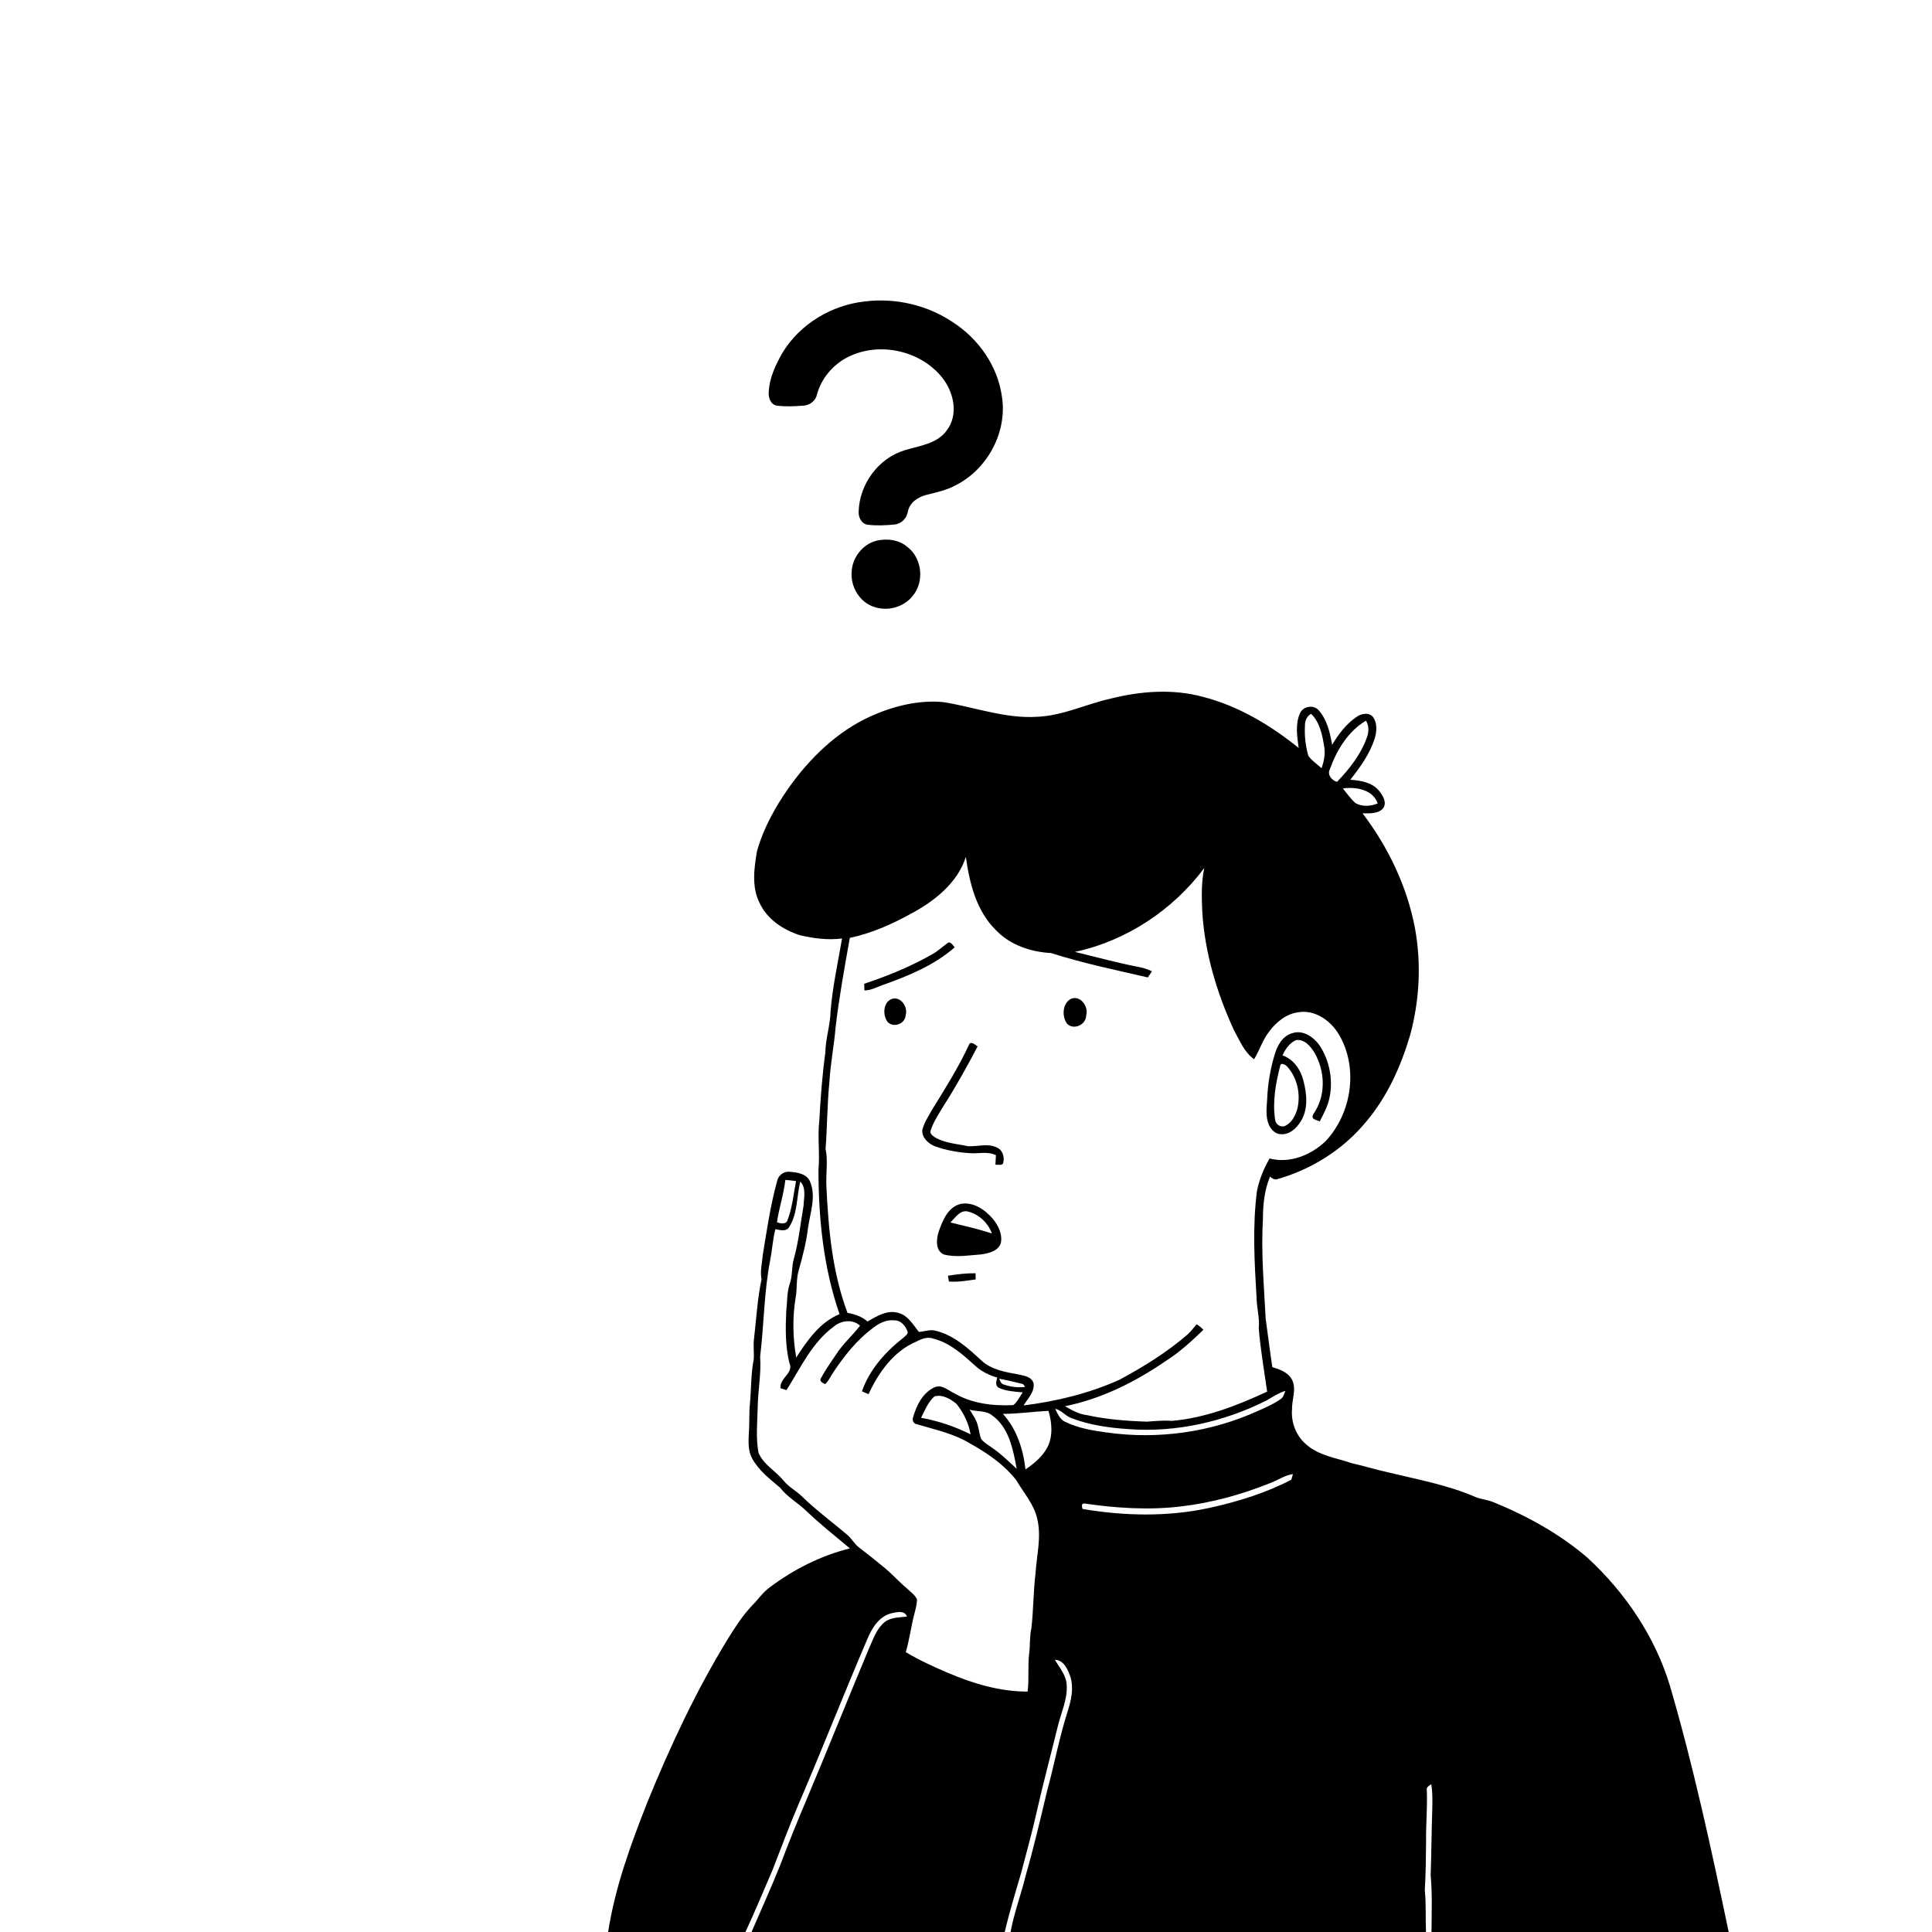 <svg xmlns="http://www.w3.org/2000/svg" viewBox="0 0 1024 1024" version="1.1">
<g id="Parent-Group"><g id="Group-rgba(0,0,0,0)" fill="rgba(0,0,0,0)">
<path fill="rgba(0,0,0,0)" opacity="1.00" d=" M 0.00 0.00 L 1024.00 0.00 L 1024.00 1024.00 L 916.23 1024.00 C 907.11 980.32 897.68 936.65 885.19 893.79 C 877.32 867.58 861.46 844.11 841.42 825.65 C 826.72 813.01 809.56 803.55 791.68 796.23 C 788.62 794.96 785.28 794.69 782.20 793.53 C 767.52 787.10 751.64 784.22 736.15 780.47 C 729.51 779.04 723.04 777.00 716.43 775.51 C 708.27 772.72 699.14 771.57 692.45 765.68 C 687.05 761.18 684.21 754.00 684.80 747.03 C 684.67 741.78 687.33 736.21 684.75 731.23 C 682.70 727.32 678.31 725.79 674.36 724.59 C 673.05 716.09 672.05 707.55 670.84 699.04 C 669.94 681.36 668.32 663.65 669.39 645.94 C 669.37 638.35 670.22 630.63 673.16 623.58 C 674.05 624.47 675.15 625.21 676.49 625.12 C 694.80 620.03 711.69 609.48 723.85 594.81 C 735.11 581.60 742.41 565.47 747.31 548.93 C 752.38 530.46 753.42 510.85 749.97 491.99 C 745.79 469.84 735.78 448.97 722.18 431.07 C 725.97 431.08 730.62 431.48 733.27 428.18 C 735.11 425.11 732.85 421.49 730.88 419.09 C 727.18 414.63 721.12 413.66 715.68 413.29 C 720.90 406.64 726.02 399.61 728.62 391.46 C 729.70 387.83 730.08 383.47 727.85 380.19 C 725.67 377.34 721.52 378.13 718.97 379.99 C 713.50 383.73 709.38 389.15 706.05 394.80 C 704.96 388.24 703.34 381.32 698.76 376.26 C 695.92 373.36 690.56 374.39 688.99 378.13 C 686.42 383.88 687.53 390.39 688.32 396.42 C 673.34 384.33 656.29 374.12 637.52 369.33 C 621.65 365.01 604.80 366.27 588.99 370.20 C 575.91 373.09 563.56 379.25 550.02 379.90 C 532.87 381.05 516.57 374.76 499.88 372.12 C 486.82 370.95 473.70 374.18 461.83 379.49 C 443.75 387.57 429.14 401.85 417.82 417.86 C 410.71 428.08 404.54 439.19 401.20 451.25 C 399.69 460.19 398.32 469.94 402.51 478.40 C 406.52 487.21 415.14 492.93 424.14 495.73 C 431.40 497.39 438.88 498.39 446.31 497.40 C 444.10 510.19 441.29 522.93 440.23 535.88 C 440.07 543.36 437.55 550.51 437.44 558.00 C 435.80 569.95 434.90 581.98 434.25 594.01 C 433.25 602.68 434.61 611.37 433.80 620.05 C 433.82 645.86 436.46 672.02 444.97 696.52 C 434.55 700.77 427.90 710.43 422.01 719.52 C 420.21 709.10 419.97 698.41 421.67 687.96 C 422.61 683.13 421.90 678.11 423.32 673.37 C 425.38 665.99 427.35 658.56 428.25 650.93 C 429.35 642.92 432.63 634.54 429.48 626.60 C 427.78 621.99 422.18 621.24 417.93 621.04 C 415.09 621.00 412.58 623.09 411.93 625.82 C 408.34 638.81 406.41 652.18 404.24 665.47 C 403.91 669.64 402.79 673.84 403.63 678.03 C 401.47 688.26 400.89 698.71 399.70 709.07 C 399.13 712.89 399.76 716.75 399.49 720.58 C 397.92 728.27 398.24 736.17 397.48 743.95 C 396.94 748.97 397.34 754.02 396.92 759.05 C 396.71 763.77 396.30 768.84 398.73 773.13 C 402.18 779.46 408.04 783.92 413.45 788.48 C 417.24 793.46 422.84 796.45 427.27 800.77 C 434.67 807.80 442.64 814.17 450.48 820.69 C 435.16 824.48 420.77 831.74 408.16 841.19 C 404.45 843.78 401.95 847.62 398.79 850.79 C 393.66 856.13 389.68 862.41 385.77 868.65 C 368.98 896.12 355.29 925.36 343.15 955.14 C 334.36 977.46 326.00 1000.20 322.32 1024.00 L 0.00 1024.00 L 0.00 0.00 M 458.58 159.75 C 440.95 161.62 424.14 171.56 414.85 186.79 C 411.06 193.29 407.75 200.41 407.43 208.05 C 407.23 210.99 408.62 214.66 411.95 215.01 C 416.62 215.59 421.38 215.36 426.07 214.98 C 429.36 214.71 432.33 212.34 433.02 209.06 C 435.40 200.25 441.90 192.79 450.12 188.90 C 467.07 180.80 489.45 186.22 500.44 201.56 C 505.77 209.16 507.80 220.11 501.89 227.99 C 496.79 235.30 487.32 236.22 479.47 238.66 C 465.56 242.84 455.54 256.63 455.11 271.03 C 454.87 274.09 456.60 277.74 459.95 278.13 C 464.62 278.69 469.39 278.46 474.06 278.01 C 477.72 277.68 480.65 274.71 481.20 271.12 C 482.11 266.34 486.60 263.40 491.03 262.29 C 496.45 260.95 502.00 259.76 506.92 257.00 C 523.64 248.36 534.07 228.66 531.00 209.97 C 528.73 193.88 518.59 179.53 505.06 170.80 C 491.57 161.69 474.72 157.80 458.58 159.75 M 464.40 286.61 C 457.16 288.59 451.77 295.46 451.41 302.94 C 450.66 311.08 455.82 319.62 463.85 321.85 C 470.91 324.07 479.18 321.65 483.78 315.82 C 490.03 308.34 488.76 295.93 481.03 289.97 C 476.53 286.00 470.06 285.29 464.40 286.61 Z" />
<path fill="rgba(0,0,0,0)" opacity="1.00" d=" M 691.66 384.15 C 691.74 381.78 692.77 379.51 694.92 378.34 C 699.63 382.94 700.86 389.68 701.89 395.90 C 702.53 399.74 701.69 403.55 700.49 407.18 C 698.13 405.01 695.31 403.25 693.46 400.60 C 691.87 395.30 691.36 389.66 691.66 384.15 Z" />
<path fill="rgba(0,0,0,0)" opacity="1.00" d=" M 723.96 381.97 C 725.62 384.47 725.53 387.63 724.64 390.40 C 721.51 399.59 715.30 407.49 708.67 414.39 C 705.92 413.70 703.36 410.66 704.82 407.81 C 708.43 397.65 714.49 387.64 723.96 381.97 Z" />
<path fill="rgba(0,0,0,0)" opacity="1.00" d=" M 711.75 417.90 C 718.51 416.90 727.73 418.44 730.22 425.85 C 726.54 427.36 721.98 427.68 718.44 425.66 C 715.85 423.40 713.93 420.52 711.75 417.90 Z" />
<path fill="rgba(0,0,0,0)" opacity="1.00" d=" M 482.39 484.53 C 495.00 477.83 507.36 468.29 511.93 454.19 C 513.84 468.12 517.51 482.92 527.93 493.06 C 535.43 500.94 546.41 504.58 557.07 505.13 C 573.85 510.50 591.20 514.10 608.39 518.06 C 609.13 516.98 609.86 515.90 610.57 514.80 C 608.42 513.82 606.19 513.02 603.88 512.58 C 592.37 510.41 581.09 507.25 569.71 504.52 C 596.94 498.72 621.68 482.32 638.29 460.07 C 636.67 467.58 636.90 475.30 637.21 482.94 C 638.51 504.82 644.88 526.19 654.03 546.02 C 657.07 551.43 659.45 557.70 664.70 561.41 C 667.61 556.64 669.23 551.15 672.70 546.72 C 676.44 541.71 681.70 537.36 688.08 536.53 C 696.95 534.99 705.37 541.00 709.69 548.38 C 720.08 565.98 716.46 589.93 702.72 604.72 C 695.02 612.19 683.60 616.84 672.91 614.02 C 669.78 619.40 667.40 625.27 666.19 631.39 C 663.79 650.18 664.90 669.18 666.02 688.03 C 666.11 693.39 667.74 698.64 667.16 704.03 C 668.07 715.27 670.04 726.41 671.61 737.59 C 655.60 745.02 638.79 751.57 621.05 753.10 C 616.68 752.74 612.34 753.18 608.00 753.50 C 597.27 753.17 586.52 752.33 576.02 750.03 C 571.79 749.55 568.08 747.39 564.47 745.32 C 583.91 741.42 601.88 732.37 618.12 721.20 C 625.35 716.58 631.68 710.77 637.83 704.82 C 636.77 703.67 635.56 702.69 634.24 701.89 C 632.66 703.75 631.19 705.73 629.37 707.37 C 618.39 716.81 606.02 724.49 593.29 731.32 C 577.24 738.55 559.94 742.72 542.51 744.92 C 544.70 741.25 548.52 737.77 547.79 733.10 C 546.82 729.67 542.74 729.13 539.80 728.48 C 532.85 727.24 525.33 725.99 520.01 720.94 C 513.00 714.47 505.58 707.72 496.06 705.36 C 493.03 704.46 490.02 705.77 487.01 705.93 C 483.90 702.08 481.21 697.07 476.02 695.84 C 470.13 694.14 464.69 697.66 459.78 700.40 C 456.78 697.76 453.05 696.55 449.20 695.85 C 441.16 674.52 439.09 651.58 438.02 629.00 C 437.63 622.27 438.95 615.50 437.57 608.83 C 438.48 597.25 438.40 585.60 439.56 574.02 C 440.10 563.98 442.11 554.10 442.93 544.09 C 444.79 528.34 447.64 512.73 450.42 497.12 C 461.68 494.69 472.34 490.07 482.39 484.53 M 493.99 505.85 C 482.61 512.33 470.41 517.28 458.02 521.43 C 458.06 522.60 458.12 523.78 458.19 524.97 C 461.69 524.94 464.77 523.13 468.00 522.02 C 481.52 517.23 495.13 511.66 506.04 502.08 C 505.00 501.18 503.77 498.46 502.09 499.96 C 499.35 501.87 496.96 504.27 493.99 505.85 M 472.47 529.53 C 467.98 531.44 467.81 538.15 470.45 541.66 C 473.60 544.98 479.74 542.67 480.01 538.11 C 481.38 533.69 477.34 527.73 472.47 529.53 M 567.41 529.52 C 563.04 532.06 562.80 538.73 565.52 542.55 C 569.08 546.21 575.66 543.15 575.70 538.18 C 577.13 533.46 572.50 527.10 567.41 529.52 M 684.75 547.66 C 679.70 549.17 677.00 554.21 675.60 558.93 C 673.37 566.42 671.98 574.19 671.66 582.01 C 671.42 586.69 670.61 591.62 672.50 596.09 C 673.64 598.65 675.95 601.17 678.97 601.15 C 683.47 601.44 687.17 598.05 689.36 594.44 C 693.45 588.08 692.70 579.95 690.89 572.96 C 689.43 567.06 685.71 561.45 679.77 559.36 C 681.24 556.04 683.58 552.67 687.04 551.25 C 691.46 550.72 694.71 554.62 696.74 558.04 C 702.12 567.30 702.80 579.66 697.10 588.93 C 696.46 590.10 695.09 591.38 695.97 592.82 C 697.01 593.59 698.29 593.90 699.51 594.33 C 701.70 590.13 703.97 585.85 704.80 581.14 C 706.52 572.02 704.64 562.19 699.59 554.40 C 696.46 549.70 690.58 545.58 684.75 547.66 M 513.65 553.58 C 508.12 565.60 501.04 576.81 494.10 588.05 C 492.14 591.57 489.80 595.00 488.83 598.96 C 488.53 602.94 492.02 606.18 495.48 607.53 C 501.40 609.69 507.69 610.78 513.97 611.20 C 518.61 611.57 523.50 610.09 527.87 612.31 C 527.77 613.97 527.66 615.63 527.58 617.30 C 528.85 617.20 531.67 618.07 531.78 616.00 C 532.44 613.14 531.43 609.71 528.67 608.35 C 523.82 605.75 518.24 607.78 513.10 607.52 C 507.15 606.24 500.75 605.93 495.41 602.74 C 494.29 601.95 492.59 600.70 493.29 599.12 C 494.82 594.38 497.68 590.24 500.20 586.00 C 506.71 575.85 512.57 565.29 518.15 554.61 C 516.98 553.90 514.66 551.61 513.65 553.58 M 509.09 638.12 C 502.33 639.82 499.57 647.02 497.49 652.92 C 496.25 656.88 495.69 662.80 500.21 664.89 C 506.72 666.58 513.52 665.31 520.11 664.86 C 524.00 664.27 528.94 663.17 530.42 659.00 C 531.51 654.27 529.10 649.51 526.18 645.94 C 521.99 641.11 515.79 636.80 509.09 638.12 M 502.44 676.15 C 502.57 676.92 502.83 678.46 502.95 679.23 C 507.63 679.62 512.46 678.79 517.14 678.12 C 517.12 677.30 517.09 675.67 517.07 674.85 C 512.16 674.79 507.28 675.40 502.44 676.15 Z" />
<path fill="rgba(0,0,0,0)" opacity="1.00" d=" M 678.64 564.49 C 679.13 563.15 681.35 564.41 682.10 565.15 C 687.64 571.15 689.54 580.11 687.56 587.96 C 686.47 591.50 684.52 595.25 680.97 596.82 C 678.55 597.70 676.04 595.83 675.82 593.37 C 674.38 583.70 676.20 573.85 678.64 564.49 Z" />
<path fill="rgba(0,0,0,0)" opacity="1.00" d=" M 416.25 625.38 C 418.14 625.52 420.03 625.73 421.92 626.00 C 420.60 632.88 419.94 640.00 417.45 646.59 C 416.68 649.20 413.71 648.49 411.81 647.84 C 412.88 640.28 415.41 632.99 416.25 625.38 Z" />
<path fill="rgba(0,0,0,0)" opacity="1.00" d=" M 424.16 626.27 C 427.45 629.63 426.06 634.83 425.90 639.04 C 424.29 648.41 423.33 657.90 420.79 667.09 C 419.42 671.48 420.19 676.26 418.53 680.57 C 417.01 685.25 417.30 690.23 416.72 695.07 C 416.31 704.20 416.21 713.51 418.40 722.45 C 420.90 727.79 412.97 730.47 413.71 735.79 C 414.49 736.04 416.06 736.55 416.85 736.80 C 424.34 724.99 430.39 711.55 441.98 703.07 C 445.76 699.86 452.04 699.03 455.84 702.65 C 451.79 707.93 446.66 712.33 443.08 717.98 C 440.40 722.03 437.49 725.96 435.25 730.28 C 433.91 731.93 436.08 733.15 437.40 733.61 C 439.35 731.74 440.37 729.17 441.91 726.99 C 447.58 718.53 454.04 710.41 462.20 704.22 C 465.53 701.60 469.53 699.30 473.94 699.82 C 477.53 699.68 480.18 702.92 481.12 706.09 C 481.09 707.38 479.75 708.03 478.99 708.89 C 469.44 716.31 460.84 725.86 456.85 737.44 C 457.73 737.81 459.48 738.56 460.35 738.93 C 465.71 727.38 473.71 716.03 485.86 710.99 C 488.63 709.52 491.78 708.35 494.90 709.56 C 503.66 711.81 510.47 718.11 517.02 723.99 C 520.26 727.00 524.32 728.89 528.53 730.14 C 528.13 731.99 527.29 734.34 529.33 735.54 C 533.30 737.38 537.77 737.59 542.06 737.98 C 540.44 740.23 539.30 743.10 537.02 744.74 C 526.30 745.26 515.02 743.94 505.62 738.36 C 502.44 736.86 499.16 733.67 495.41 735.25 C 489.13 738.10 485.81 744.72 484.01 751.03 C 483.32 752.76 484.14 754.67 486.09 754.91 C 495.59 757.75 505.49 759.80 514.06 765.03 C 523.21 770.09 532.11 776.19 538.62 784.48 C 542.51 791.20 548.03 797.20 549.75 804.98 C 552.11 814.64 549.41 824.44 548.82 834.13 C 547.69 843.69 547.75 853.34 546.67 862.90 C 545.66 867.18 546.08 871.59 545.52 875.93 C 544.66 882.78 545.50 889.72 544.66 896.59 C 529.86 896.60 515.53 892.27 502.04 886.49 C 494.53 883.27 487.09 879.86 480.08 875.66 C 482.00 869.22 482.80 862.52 484.48 856.03 C 485.16 853.33 485.94 850.63 486.05 847.84 C 485.10 845.40 482.76 843.91 480.96 842.14 C 476.58 838.52 472.85 834.20 468.43 830.63 C 464.19 827.11 459.87 823.70 455.50 820.35 C 452.82 818.40 451.35 815.28 448.78 813.23 C 440.81 806.55 432.44 800.32 424.98 793.06 C 421.89 790.07 417.93 788.07 415.24 784.67 C 411.05 779.59 404.62 776.25 402.01 769.97 C 400.57 762.08 401.38 753.99 401.60 746.03 C 401.70 737.01 403.54 728.07 402.89 719.04 C 404.94 702.05 404.94 684.81 408.21 667.96 C 409.29 662.49 409.58 656.89 410.96 651.48 C 413.37 651.91 416.73 653.01 418.26 650.37 C 422.85 643.21 422.17 634.25 424.16 626.27 Z" />
<path fill="rgba(0,0,0,0)" opacity="1.00" d=" M 503.73 647.93 C 506.32 645.43 508.88 641.07 513.11 642.15 C 518.89 643.62 523.70 648.17 525.74 653.75 C 518.51 651.40 511.10 649.74 503.73 647.93 Z" />
<path fill="rgba(0,0,0,0)" opacity="1.00" d=" M 529.54 730.74 C 533.82 731.53 538.06 732.54 542.27 733.60 C 542.55 733.97 543.11 734.71 543.38 735.07 C 539.55 735.59 535.63 735.09 531.99 733.80 C 530.48 733.55 530.22 731.78 529.54 730.74 Z" />
<path fill="rgba(0,0,0,0)" opacity="1.00" d=" M 671.36 742.24 C 674.57 740.37 677.70 738.29 681.29 737.18 C 680.59 738.79 680.22 740.76 678.56 741.70 C 674.93 744.21 670.87 746.01 666.83 747.76 C 641.90 759.14 613.71 763.10 586.59 759.24 C 579.07 758.23 571.42 756.96 564.55 753.57 C 561.72 752.34 560.56 749.25 559.28 746.69 C 562.77 747.47 564.89 750.74 568.28 751.79 C 577.76 755.37 587.91 756.78 597.98 757.45 C 623.23 759.37 648.81 753.59 671.36 742.24 Z" />
<path fill="rgba(0,0,0,0)" opacity="1.00" d=" M 495.26 740.15 C 499.39 738.87 503.89 741.49 507.00 744.12 C 510.69 748.77 513.46 754.35 514.42 760.24 C 506.13 756.10 497.31 753.09 488.18 751.46 C 490.19 747.50 491.84 743.14 495.26 740.15 Z" />
<path fill="rgba(0,0,0,0)" opacity="1.00" d=" M 513.92 747.15 C 517.86 748.30 522.46 747.46 525.84 750.18 C 534.81 756.53 537.01 768.37 538.86 778.51 C 534.63 774.57 530.49 770.49 525.69 767.25 C 523.81 765.86 521.70 764.69 520.17 762.90 C 519.14 760.67 519.00 758.17 518.33 755.84 C 517.59 752.62 515.64 749.90 513.92 747.15 Z" />
<path fill="rgba(0,0,0,0)" opacity="1.00" d=" M 531.55 749.37 C 539.64 749.39 547.64 748.17 555.70 747.78 C 557.58 754.04 558.18 761.13 555.13 767.13 C 552.52 772.08 548.06 775.73 543.52 778.83 C 542.36 768.17 538.87 757.42 531.55 749.37 Z" />
<path fill="rgba(0,0,0,0)" opacity="1.00" d=" M 673.06 786.13 C 677.18 784.62 680.86 781.91 685.29 781.29 C 685.07 782.04 684.64 783.54 684.42 784.29 C 670.75 791.40 655.89 795.96 640.89 799.25 C 618.82 804.02 595.91 803.53 573.73 799.77 C 573.53 798.58 572.85 796.83 574.78 796.89 C 591.74 799.38 609.04 800.48 626.11 798.42 C 642.23 796.53 658.01 792.16 673.06 786.13 Z" />
<path fill="rgba(0,0,0,0)" opacity="1.00" d=" M 472.24 855.12 C 475.02 854.51 479.36 853.27 480.72 856.78 C 476.70 857.38 472.18 857.08 468.83 859.79 C 464.59 863.25 462.89 868.69 460.67 873.49 C 449.62 899.88 439.04 926.47 427.90 952.82 C 422.89 964.67 418.02 976.56 413.50 988.61 C 408.72 1000.52 403.42 1012.22 398.33 1024.00 L 395.10 1024.00 C 400.13 1013.16 404.73 1002.13 409.45 991.16 C 414.04 979.49 418.33 967.70 423.29 956.19 C 435.77 927.14 447.29 897.69 459.75 868.64 C 462.15 862.89 465.84 856.86 472.24 855.12 Z" />
<path fill="rgba(0,0,0,0)" opacity="1.00" d=" M 559.11 879.70 C 563.85 879.94 565.85 884.62 567.24 888.47 C 569.26 894.56 567.79 901.05 565.90 906.97 C 561.48 920.83 558.82 935.14 555.01 949.15 C 551.40 964.28 547.86 979.43 543.56 994.37 C 541.15 1004.31 537.45 1013.92 535.64 1024.00 L 532.53 1024.00 C 535.05 1013.28 538.28 1002.74 541.37 992.18 C 544.17 981.29 547.25 970.47 549.67 959.48 C 553.00 944.77 556.92 930.21 560.51 915.57 C 562.21 908.09 565.90 900.88 565.37 893.04 C 565.12 887.89 561.55 883.95 559.11 879.70 Z" />
<path fill="rgba(0,0,0,0)" opacity="1.00" d=" M 756.26 948.98 C 755.78 947.20 757.46 946.51 758.61 945.68 C 759.34 950.08 759.22 954.56 759.13 959.01 C 758.74 970.69 758.68 982.38 758.28 994.06 C 759.20 1004.01 758.79 1014.02 758.72 1024.00 L 755.79 1024.00 C 755.50 1016.62 755.95 1009.22 755.16 1001.86 C 755.71 993.24 755.77 984.60 755.85 975.97 C 755.73 966.96 756.59 957.98 756.26 948.98 Z" />
</g>
<g id="Group-000000" fill="#000000">
<path fill="#000000" opacity="1.00" d=" M 458.58 159.75 C 474.72 157.80 491.57 161.69 505.06 170.80 C 518.59 179.53 528.73 193.88 531.00 209.97 C 534.07 228.66 523.64 248.36 506.92 257.00 C 502.00 259.76 496.45 260.95 491.03 262.29 C 486.60 263.40 482.11 266.34 481.20 271.12 C 480.65 274.71 477.72 277.68 474.06 278.01 C 469.39 278.46 464.62 278.69 459.95 278.13 C 456.60 277.74 454.87 274.09 455.11 271.03 C 455.54 256.63 465.56 242.84 479.47 238.66 C 487.32 236.22 496.79 235.30 501.89 227.99 C 507.80 220.11 505.77 209.16 500.44 201.56 C 489.45 186.22 467.07 180.80 450.12 188.90 C 441.90 192.79 435.40 200.25 433.02 209.06 C 432.33 212.34 429.36 214.71 426.07 214.98 C 421.38 215.36 416.62 215.59 411.95 215.01 C 408.62 214.66 407.23 210.99 407.43 208.05 C 407.75 200.41 411.06 193.29 414.85 186.79 C 424.14 171.56 440.95 161.62 458.58 159.75 Z" />
<path fill="#000000" opacity="1.00" d=" M 464.40 286.61 C 470.06 285.29 476.53 286.00 481.03 289.97 C 488.76 295.93 490.03 308.34 483.78 315.82 C 479.18 321.65 470.91 324.07 463.85 321.85 C 455.82 319.62 450.66 311.08 451.41 302.94 C 451.77 295.46 457.16 288.59 464.40 286.61 Z" />
<path fill="#000000" opacity="1.00" d=" M 588.99 370.20 C 604.80 366.27 621.65 365.01 637.52 369.33 C 656.29 374.12 673.34 384.33 688.32 396.42 C 687.53 390.39 686.42 383.88 688.99 378.13 C 690.56 374.39 695.92 373.36 698.76 376.26 C 703.34 381.32 704.96 388.24 706.05 394.80 C 709.38 389.15 713.50 383.73 718.97 379.99 C 721.52 378.13 725.67 377.34 727.85 380.19 C 730.08 383.47 729.70 387.83 728.62 391.46 C 726.02 399.61 720.90 406.64 715.68 413.29 C 721.12 413.66 727.18 414.63 730.88 419.09 C 732.85 421.49 735.11 425.11 733.27 428.18 C 730.62 431.48 725.97 431.08 722.18 431.07 C 735.78 448.97 745.79 469.84 749.97 491.99 C 753.42 510.85 752.38 530.46 747.31 548.93 C 742.41 565.47 735.11 581.60 723.85 594.81 C 711.69 609.48 694.80 620.03 676.49 625.12 C 675.15 625.21 674.05 624.47 673.16 623.58 C 670.22 630.63 669.37 638.35 669.39 645.94 C 668.32 663.65 669.94 681.36 670.84 699.04 C 672.05 707.55 673.05 716.09 674.36 724.59 C 678.31 725.79 682.70 727.32 684.75 731.23 C 687.33 736.21 684.67 741.78 684.80 747.03 C 684.21 754.00 687.05 761.18 692.45 765.68 C 699.14 771.57 708.27 772.72 716.43 775.51 C 723.04 777.00 729.51 779.04 736.15 780.47 C 751.64 784.22 767.52 787.10 782.20 793.53 C 785.28 794.69 788.62 794.96 791.68 796.23 C 809.56 803.55 826.72 813.01 841.42 825.65 C 861.46 844.11 877.32 867.58 885.19 893.79 C 897.68 936.65 907.11 980.32 916.23 1024.00 L 758.72 1024.00 C 758.79 1014.02 759.20 1004.01 758.28 994.06 C 758.68 982.38 758.74 970.69 759.13 959.01 C 759.22 954.56 759.34 950.08 758.61 945.68 C 757.46 946.51 755.78 947.20 756.26 948.98 C 756.59 957.98 755.73 966.96 755.85 975.97 C 755.77 984.60 755.71 993.24 755.16 1001.86 C 755.95 1009.22 755.50 1016.62 755.79 1024.00 L 535.64 1024.00 C 537.45 1013.92 541.15 1004.31 543.56 994.37 C 547.86 979.43 551.40 964.28 555.01 949.15 C 558.82 935.14 561.48 920.83 565.90 906.97 C 567.79 901.05 569.26 894.56 567.24 888.47 C 565.85 884.62 563.85 879.94 559.11 879.70 C 561.55 883.95 565.12 887.89 565.37 893.04 C 565.90 900.88 562.21 908.09 560.51 915.57 C 556.92 930.21 553.00 944.77 549.67 959.48 C 547.25 970.47 544.17 981.29 541.37 992.18 C 538.28 1002.74 535.05 1013.28 532.53 1024.00 L 398.33 1024.00 C 403.42 1012.22 408.72 1000.52 413.50 988.61 C 418.02 976.56 422.89 964.67 427.90 952.82 C 439.04 926.47 449.62 899.88 460.67 873.49 C 462.89 868.69 464.59 863.25 468.83 859.79 C 472.18 857.08 476.70 857.38 480.72 856.78 C 479.36 853.27 475.02 854.51 472.24 855.12 C 465.84 856.86 462.15 862.89 459.75 868.64 C 447.29 897.69 435.77 927.14 423.29 956.19 C 418.33 967.70 414.04 979.49 409.45 991.16 C 404.73 1002.13 400.13 1013.16 395.10 1024.00 L 322.32 1024.00 C 326.00 1000.20 334.36 977.46 343.15 955.14 C 355.29 925.36 368.98 896.12 385.77 868.65 C 389.68 862.41 393.66 856.13 398.79 850.79 C 401.95 847.62 404.45 843.78 408.16 841.19 C 420.77 831.74 435.16 824.48 450.48 820.69 C 442.64 814.17 434.67 807.80 427.27 800.77 C 422.84 796.45 417.24 793.46 413.45 788.48 C 408.04 783.92 402.18 779.46 398.73 773.13 C 396.30 768.84 396.71 763.77 396.92 759.05 C 397.34 754.02 396.94 748.97 397.48 743.95 C 398.24 736.17 397.92 728.27 399.49 720.58 C 399.76 716.75 399.13 712.89 399.70 709.07 C 400.89 698.71 401.47 688.26 403.63 678.03 C 402.79 673.84 403.91 669.64 404.24 665.47 C 406.41 652.18 408.34 638.81 411.93 625.82 C 412.58 623.09 415.09 621.00 417.93 621.04 C 422.18 621.24 427.78 621.99 429.48 626.60 C 432.63 634.54 429.35 642.92 428.25 650.93 C 427.35 658.56 425.38 665.99 423.32 673.37 C 421.90 678.11 422.61 683.13 421.67 687.96 C 419.97 698.41 420.21 709.10 422.01 719.52 C 427.90 710.43 434.55 700.77 444.97 696.52 C 436.46 672.02 433.82 645.86 433.80 620.05 C 434.61 611.37 433.25 602.68 434.25 594.01 C 434.90 581.98 435.80 569.95 437.44 558.00 C 437.55 550.51 440.07 543.36 440.23 535.88 C 441.29 522.93 444.10 510.19 446.31 497.40 C 438.88 498.39 431.40 497.39 424.14 495.73 C 415.14 492.93 406.52 487.21 402.51 478.40 C 398.32 469.94 399.69 460.19 401.20 451.25 C 404.54 439.19 410.71 428.08 417.82 417.86 C 429.14 401.85 443.75 387.57 461.83 379.49 C 473.70 374.18 486.82 370.95 499.88 372.12 C 516.57 374.76 532.87 381.05 550.02 379.90 C 563.56 379.25 575.91 373.09 588.99 370.20 M 691.66 384.15 C 691.36 389.66 691.87 395.30 693.46 400.60 C 695.31 403.25 698.13 405.01 700.49 407.18 C 701.69 403.55 702.53 399.74 701.89 395.90 C 700.86 389.68 699.63 382.94 694.92 378.34 C 692.77 379.51 691.74 381.78 691.66 384.15 M 723.96 381.97 C 714.49 387.64 708.43 397.65 704.82 407.81 C 703.36 410.66 705.92 413.70 708.67 414.39 C 715.30 407.49 721.51 399.59 724.64 390.40 C 725.53 387.63 725.62 384.47 723.96 381.97 M 711.75 417.90 C 713.93 420.52 715.85 423.40 718.44 425.66 C 721.98 427.68 726.54 427.36 730.22 425.85 C 727.73 418.44 718.51 416.90 711.75 417.90 M 482.39 484.53 C 472.34 490.07 461.68 494.69 450.42 497.12 C 447.64 512.73 444.79 528.34 442.93 544.09 C 442.11 554.10 440.10 563.98 439.56 574.02 C 438.40 585.60 438.48 597.25 437.57 608.83 C 438.95 615.50 437.63 622.27 438.02 629.00 C 439.09 651.58 441.16 674.52 449.20 695.85 C 453.05 696.55 456.78 697.76 459.78 700.40 C 464.69 697.66 470.13 694.14 476.02 695.84 C 481.21 697.07 483.90 702.08 487.01 705.93 C 490.02 705.77 493.03 704.46 496.06 705.36 C 505.58 707.72 513.00 714.47 520.01 720.94 C 525.33 725.99 532.85 727.24 539.80 728.48 C 542.74 729.13 546.82 729.67 547.79 733.10 C 548.52 737.77 544.70 741.25 542.51 744.92 C 559.94 742.72 577.24 738.55 593.29 731.32 C 606.02 724.49 618.39 716.81 629.37 707.37 C 631.19 705.73 632.66 703.75 634.24 701.89 C 635.56 702.69 636.77 703.67 637.83 704.82 C 631.68 710.77 625.35 716.58 618.12 721.20 C 601.88 732.37 583.91 741.42 564.47 745.32 C 568.08 747.39 571.79 749.55 576.02 750.03 C 586.52 752.33 597.27 753.17 608.00 753.50 C 612.34 753.18 616.68 752.74 621.05 753.10 C 638.79 751.57 655.60 745.02 671.61 737.59 C 670.04 726.41 668.07 715.27 667.16 704.03 C 667.74 698.64 666.11 693.39 666.02 688.03 C 664.90 669.18 663.79 650.18 666.19 631.39 C 667.40 625.27 669.78 619.40 672.91 614.02 C 683.60 616.84 695.02 612.19 702.72 604.72 C 716.46 589.93 720.08 565.98 709.69 548.38 C 705.37 541.00 696.95 534.99 688.08 536.53 C 681.70 537.36 676.44 541.71 672.70 546.72 C 669.23 551.15 667.61 556.64 664.70 561.41 C 659.45 557.70 657.07 551.43 654.03 546.02 C 644.88 526.19 638.51 504.82 637.21 482.94 C 636.90 475.30 636.67 467.58 638.29 460.07 C 621.68 482.32 596.94 498.72 569.71 504.52 C 581.09 507.25 592.37 510.41 603.88 512.58 C 606.19 513.02 608.42 513.82 610.57 514.80 C 609.86 515.90 609.13 516.98 608.39 518.06 C 591.20 514.10 573.85 510.50 557.07 505.13 C 546.41 504.58 535.43 500.94 527.93 493.06 C 517.51 482.92 513.84 468.12 511.93 454.19 C 507.36 468.29 495.00 477.83 482.39 484.53 M 416.25 625.38 C 415.41 632.99 412.88 640.28 411.81 647.84 C 413.71 648.49 416.68 649.20 417.45 646.59 C 419.94 640.00 420.60 632.88 421.92 626.00 C 420.03 625.73 418.14 625.52 416.25 625.38 M 424.16 626.27 C 422.17 634.25 422.85 643.21 418.26 650.37 C 416.73 653.01 413.37 651.91 410.96 651.48 C 409.58 656.89 409.29 662.49 408.21 667.96 C 404.94 684.81 404.94 702.05 402.89 719.04 C 403.54 728.07 401.70 737.01 401.60 746.03 C 401.38 753.99 400.57 762.08 402.01 769.97 C 404.62 776.25 411.05 779.59 415.24 784.67 C 417.93 788.07 421.89 790.07 424.98 793.06 C 432.44 800.32 440.81 806.55 448.78 813.23 C 451.35 815.28 452.82 818.40 455.50 820.35 C 459.87 823.70 464.19 827.11 468.43 830.63 C 472.85 834.20 476.58 838.52 480.96 842.14 C 482.76 843.91 485.10 845.40 486.05 847.84 C 485.94 850.63 485.16 853.33 484.48 856.03 C 482.80 862.52 482.00 869.22 480.08 875.66 C 487.09 879.86 494.53 883.27 502.04 886.49 C 515.53 892.27 529.86 896.60 544.66 896.59 C 545.50 889.72 544.66 882.78 545.52 875.93 C 546.08 871.59 545.66 867.18 546.67 862.90 C 547.75 853.34 547.69 843.69 548.82 834.13 C 549.41 824.44 552.11 814.64 549.75 804.98 C 548.03 797.20 542.51 791.20 538.62 784.48 C 532.11 776.19 523.21 770.09 514.06 765.03 C 505.49 759.80 495.59 757.75 486.09 754.91 C 484.14 754.67 483.32 752.76 484.01 751.03 C 485.81 744.72 489.13 738.10 495.41 735.25 C 499.16 733.67 502.44 736.86 505.62 738.36 C 515.02 743.94 526.30 745.26 537.02 744.74 C 539.30 743.10 540.44 740.23 542.06 737.98 C 537.77 737.59 533.30 737.38 529.33 735.54 C 527.29 734.34 528.13 731.99 528.53 730.14 C 524.32 728.89 520.26 727.00 517.02 723.99 C 510.47 718.11 503.66 711.81 494.90 709.56 C 491.78 708.35 488.63 709.52 485.86 710.99 C 473.71 716.03 465.71 727.38 460.35 738.93 C 459.48 738.56 457.73 737.81 456.85 737.44 C 460.84 725.86 469.44 716.31 478.99 708.89 C 479.75 708.03 481.09 707.38 481.12 706.09 C 480.18 702.92 477.53 699.68 473.94 699.82 C 469.53 699.30 465.53 701.60 462.20 704.22 C 454.04 710.41 447.58 718.53 441.91 726.99 C 440.37 729.17 439.35 731.74 437.40 733.61 C 436.08 733.15 433.91 731.93 435.25 730.28 C 437.49 725.96 440.40 722.03 443.08 717.98 C 446.66 712.33 451.79 707.93 455.84 702.65 C 452.04 699.03 445.76 699.86 441.98 703.07 C 430.39 711.55 424.34 724.99 416.85 736.80 C 416.06 736.55 414.49 736.04 413.71 735.79 C 412.97 730.47 420.90 727.79 418.40 722.45 C 416.21 713.51 416.31 704.20 416.72 695.07 C 417.30 690.23 417.01 685.25 418.53 680.57 C 420.19 676.26 419.42 671.48 420.79 667.09 C 423.33 657.90 424.29 648.41 425.90 639.04 C 426.06 634.83 427.45 629.63 424.16 626.27 M 529.54 730.74 C 530.22 731.78 530.48 733.55 531.99 733.80 C 535.63 735.09 539.55 735.59 543.38 735.07 C 543.11 734.71 542.55 733.97 542.27 733.60 C 538.06 732.54 533.82 731.53 529.54 730.74 M 671.36 742.24 C 648.81 753.59 623.23 759.37 597.98 757.45 C 587.91 756.78 577.76 755.37 568.28 751.79 C 564.89 750.74 562.77 747.47 559.28 746.69 C 560.56 749.25 561.72 752.34 564.55 753.57 C 571.42 756.96 579.07 758.23 586.59 759.24 C 613.71 763.10 641.90 759.14 666.83 747.76 C 670.87 746.01 674.93 744.21 678.56 741.70 C 680.22 740.76 680.59 738.79 681.29 737.18 C 677.70 738.29 674.57 740.37 671.36 742.24 M 495.26 740.15 C 491.84 743.14 490.19 747.50 488.18 751.46 C 497.31 753.09 506.13 756.10 514.42 760.24 C 513.46 754.35 510.69 748.77 507.00 744.12 C 503.89 741.49 499.39 738.87 495.26 740.15 M 513.92 747.15 C 515.64 749.90 517.59 752.62 518.33 755.84 C 519.00 758.17 519.14 760.67 520.17 762.90 C 521.70 764.69 523.81 765.86 525.69 767.25 C 530.49 770.49 534.63 774.57 538.86 778.51 C 537.01 768.37 534.81 756.53 525.84 750.18 C 522.46 747.46 517.86 748.30 513.92 747.15 M 531.55 749.37 C 538.87 757.42 542.36 768.17 543.52 778.83 C 548.06 775.73 552.52 772.08 555.13 767.13 C 558.18 761.13 557.58 754.04 555.70 747.78 C 547.64 748.17 539.64 749.39 531.55 749.37 M 673.06 786.13 C 658.01 792.16 642.23 796.53 626.11 798.42 C 609.04 800.48 591.74 799.38 574.78 796.89 C 572.85 796.83 573.53 798.58 573.73 799.77 C 595.91 803.53 618.82 804.02 640.89 799.25 C 655.89 795.96 670.75 791.40 684.42 784.29 C 684.64 783.54 685.07 782.04 685.29 781.29 C 680.86 781.91 677.18 784.62 673.06 786.13 Z" />
<path fill="#000000" opacity="1.00" d=" M 493.99 505.85 C 496.96 504.27 499.35 501.87 502.09 499.96 C 503.77 498.46 505.00 501.18 506.04 502.08 C 495.13 511.66 481.52 517.23 468.00 522.02 C 464.77 523.13 461.69 524.94 458.19 524.97 C 458.12 523.78 458.06 522.60 458.02 521.43 C 470.41 517.28 482.61 512.33 493.99 505.85 Z" />
<path fill="#000000" opacity="1.00" d=" M 472.47 529.53 C 477.34 527.73 481.38 533.69 480.01 538.11 C 479.74 542.67 473.60 544.98 470.45 541.66 C 467.81 538.15 467.98 531.44 472.47 529.53 Z" />
<path fill="#000000" opacity="1.00" d=" M 567.41 529.52 C 572.50 527.10 577.13 533.46 575.70 538.18 C 575.66 543.15 569.08 546.21 565.52 542.55 C 562.80 538.73 563.04 532.06 567.41 529.52 Z" />
<path fill="#000000" opacity="1.00" d=" M 684.75 547.66 C 690.58 545.58 696.46 549.70 699.59 554.40 C 704.64 562.19 706.52 572.02 704.80 581.14 C 703.97 585.85 701.70 590.13 699.51 594.33 C 698.29 593.90 697.01 593.59 695.97 592.82 C 695.09 591.38 696.46 590.10 697.10 588.93 C 702.80 579.66 702.12 567.30 696.74 558.04 C 694.71 554.62 691.46 550.72 687.04 551.25 C 683.58 552.67 681.24 556.04 679.77 559.36 C 685.71 561.45 689.43 567.06 690.89 572.96 C 692.70 579.95 693.45 588.08 689.36 594.44 C 687.17 598.05 683.47 601.44 678.97 601.15 C 675.95 601.17 673.64 598.65 672.50 596.09 C 670.61 591.62 671.42 586.69 671.66 582.01 C 671.98 574.19 673.37 566.42 675.60 558.93 C 677.00 554.21 679.70 549.17 684.75 547.66 M 678.64 564.49 C 676.20 573.85 674.38 583.70 675.82 593.37 C 676.04 595.83 678.55 597.70 680.97 596.82 C 684.52 595.25 686.47 591.50 687.56 587.96 C 689.54 580.11 687.64 571.15 682.10 565.15 C 681.35 564.41 679.13 563.15 678.64 564.49 Z" />
<path fill="#000000" opacity="1.00" d=" M 513.65 553.58 C 514.66 551.61 516.98 553.90 518.15 554.61 C 512.57 565.29 506.71 575.85 500.20 586.00 C 497.68 590.24 494.82 594.38 493.29 599.12 C 492.59 600.70 494.29 601.95 495.41 602.74 C 500.75 605.93 507.15 606.24 513.10 607.52 C 518.24 607.78 523.82 605.75 528.67 608.35 C 531.43 609.71 532.44 613.14 531.78 616.00 C 531.67 618.07 528.85 617.20 527.58 617.30 C 527.66 615.63 527.77 613.97 527.87 612.31 C 523.50 610.09 518.61 611.57 513.97 611.20 C 507.69 610.78 501.40 609.69 495.48 607.53 C 492.02 606.18 488.53 602.94 488.83 598.96 C 489.80 595.00 492.14 591.57 494.10 588.05 C 501.04 576.81 508.12 565.60 513.65 553.58 Z" />
<path fill="#000000" opacity="1.00" d=" M 509.09 638.12 C 515.79 636.80 521.99 641.11 526.18 645.94 C 529.10 649.51 531.51 654.27 530.42 659.00 C 528.94 663.17 524.00 664.27 520.11 664.86 C 513.52 665.31 506.72 666.58 500.21 664.89 C 495.69 662.80 496.25 656.88 497.49 652.92 C 499.57 647.02 502.33 639.82 509.09 638.12 M 503.73 647.93 C 511.10 649.74 518.51 651.40 525.74 653.75 C 523.70 648.17 518.89 643.62 513.11 642.15 C 508.88 641.07 506.32 645.43 503.73 647.93 Z" />
<path fill="#000000" opacity="1.00" d=" M 502.44 676.15 C 507.28 675.40 512.16 674.79 517.07 674.85 C 517.09 675.67 517.12 677.30 517.14 678.12 C 512.46 678.79 507.63 679.62 502.95 679.23 C 502.83 678.46 502.57 676.92 502.44 676.15 Z" />
</g>
</g></svg>